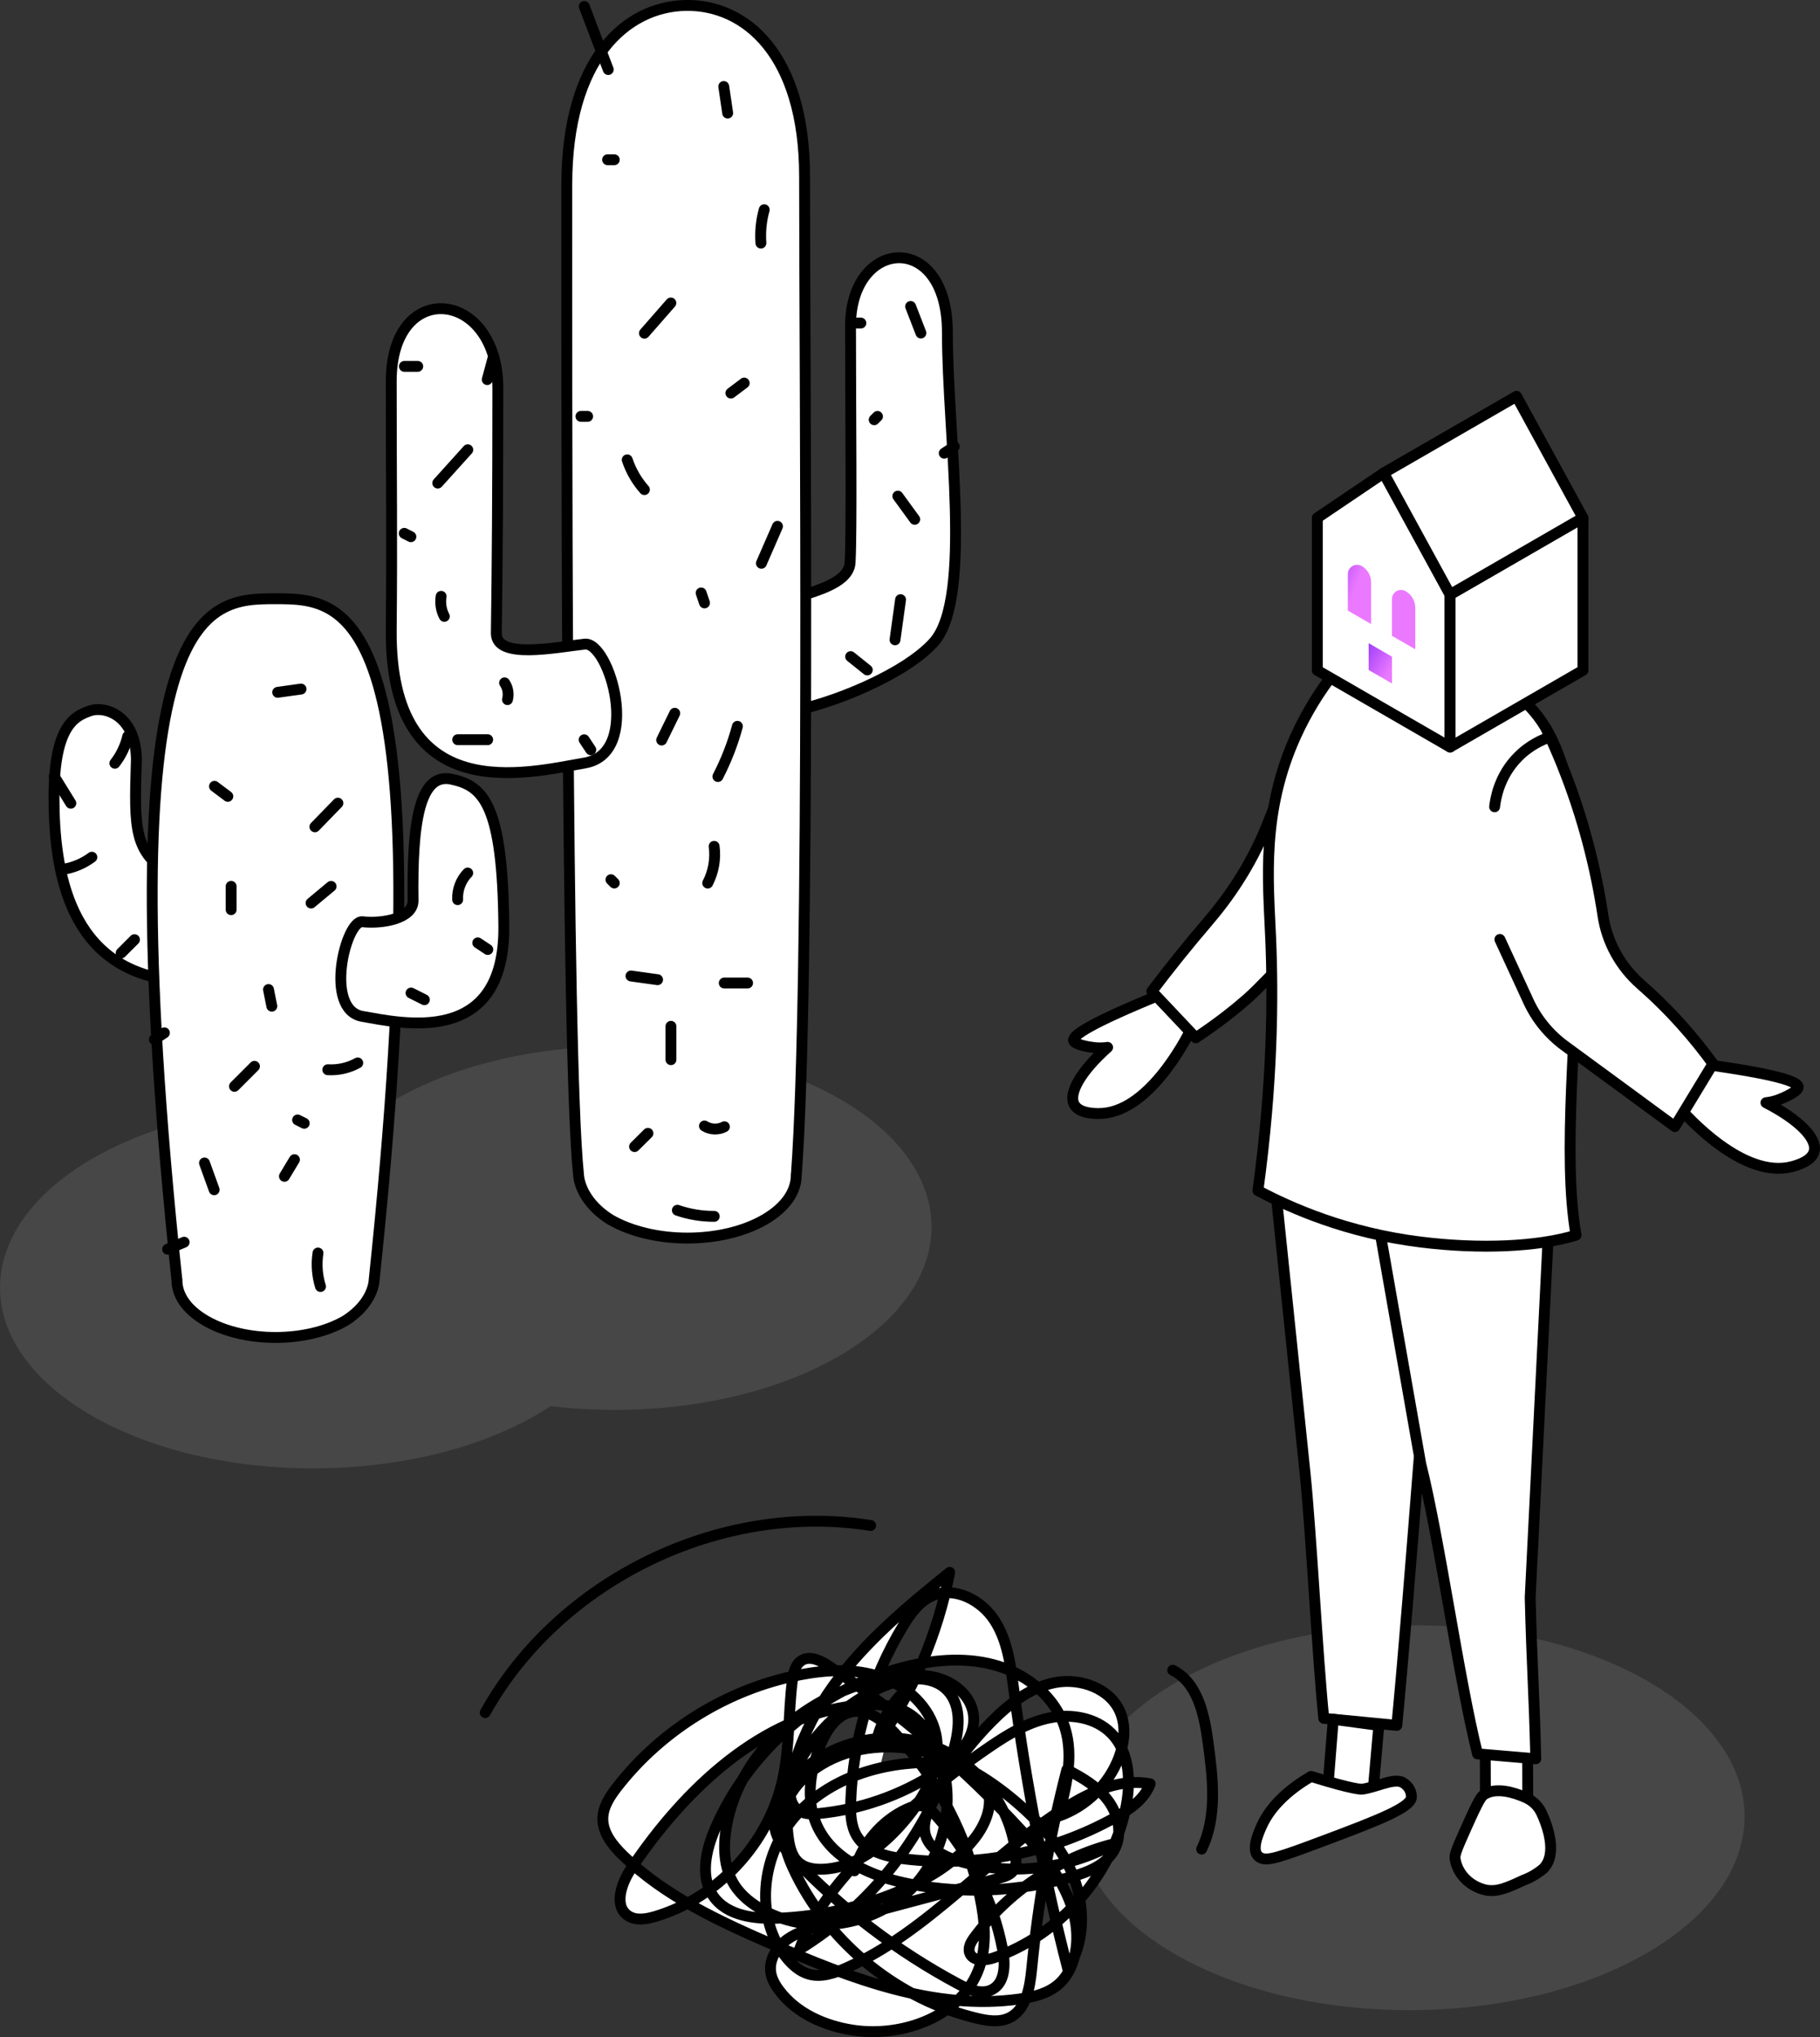 <?xml version="1.0" encoding="UTF-8"?>
<svg id="Calque_19" xmlns="http://www.w3.org/2000/svg" xmlns:xlink="http://www.w3.org/1999/xlink" viewBox="0 0 334.65 374.43">
  <rect x="0" y="0" width="334.65" height="374.43" fill="#333333" stroke="none"/>
  <defs>
    <style>
      .cls-1 {
        fill: url(#Dégradé_sans_nom_103);
      }

      .cls-2 {
        fill: url(#Dégradé_sans_nom_103-3);
      }

      .cls-3 {
        fill: #fff;
      }

      .cls-3, .cls-4 {
        stroke: #000;
        stroke-linecap: round;
        stroke-linejoin: round;
        stroke-width: 2px;
      }

      .cls-4 {
        fill: none;
      }

      .cls-5 {
        fill: #767575;
        opacity: .3;
      }

      .cls-6 {
        fill: url(#Dégradé_sans_nom_103-2);
      }
    </style>
    <linearGradient id="Dégradé_sans_nom_103" data-name="Dégradé sans nom 103" x1="-2618.72" y1="1820.56" x2="-2617.51" y2="1819.27" gradientTransform="translate(9437.65 16387.85) scale(3.51 -8.94)" gradientUnits="userSpaceOnUse">
      <stop offset="0" stop-color="#8b2ff7"/>
      <stop offset="1" stop-color="#eb79ff"/>
    </linearGradient>
    <linearGradient id="Dégradé_sans_nom_103-2" data-name="Dégradé sans nom 103" x1="-2619.42" y1="1820.85" x2="-2618.21" y2="1819.57" gradientTransform="translate(9434.49 16350.29) scale(3.51 -8.92)" xlink:href="#Dégradé_sans_nom_103"/>
    <linearGradient id="Dégradé_sans_nom_103-3" data-name="Dégradé sans nom 103" x1="-2622.9" y1="1863.12" x2="-2621.68" y2="1861.84" gradientTransform="translate(9482.04 11427.83) scale(3.52 -6.07)" xlink:href="#Dégradé_sans_nom_103"/>
  </defs>
  <g>
    <path class="cls-5" d="M216.08,359.19c23.85,13.77,62.64,13.7,86.63-.16s24.12-36.25.27-50.02c-23.85-13.77-62.64-13.7-86.63.16-24,13.86-24.12,36.25-.27,50.02Z"/>
    <g id="personnage-droite">
      <g id="Groupe_64">
        <polygon id="Ligne_11" class="cls-3" points="273.14 333.22 273.1 322.24 280.89 322.8 280.92 333.22 273.14 333.22"/>
        <path id="Tracé_164" class="cls-3" d="M243.41,315.84c-1.15-11.12-2.3-34.01-3.45-45.13l-6.39-61.55,31.3,11.9c-2.67,28.11-5.35,67.97-8.03,96.07l-13.44-1.3Z"/>
        <path id="Tracé_165" class="cls-3" d="M271.68,322.37c-3.48-13.86-6.97-39.48-10.45-53.34-2.93-16.65-5.85-33.29-8.78-49.95h32.63s-3.72,74.53-3.72,74.53c.34,13.41.69,16.25,1.03,29.66l-10.71-.91Z"/>
        <polygon id="Ligne_10" class="cls-3" points="252.45 329.5 253.53 317.14 245.17 316.01 245.09 316.82 244.01 330.43 252.45 329.5"/>
        <path id="Tracé_168" class="cls-3" d="M283.36,333.07c-.58-1.2-1.61-2.15-2.89-2.7-2.09-.92-5.24-1.88-7.44-.62-.64.37-1.02.82-3.46,6.27-1.99,4.43-2.12,4.97-2,5.77.49,2.75,2.72,4.96,5.65,5.61,2.15.39,3.97-.45,6.93-1.82,1.35-.5,2.58-1.23,3.65-2.14,2.6-2.69.8-7.74-.42-10.37Z"/>
        <path id="Tracé_169" class="cls-3" d="M241.07,326.51c-3.35,1.96-7.28,4.99-9.14,9.23-.64,1.46-2.05,4.67-.22,5.69,1.3.72,3.52-.04,11.51-3.03,10.74-4.01,16.47-6.3,16.3-8.21-.02-1.13-.72-2.16-1.81-2.67h-.01c-1.74-.62-4.68.99-7.25,1.34,0,0-1.33.18-9.37-2.35h0Z"/>
        <g id="Groupe_60">
          <path id="Tracé_174" class="cls-3" d="M219.05,189.09c-1.15,2.29-8.06,15.64-17.06,15.58-.78,0-3.55-.02-4.45-1.62-1.17-2.08,1.21-6.16,6.12-10.54-.82.12-1.64.13-2.46.04-1.02-.11-3.58-.55-3.79-1.28-.26-.9,2.78-3.08,16.26-8.57l5.38,6.4Z"/>
          <path id="Tracé_173" class="cls-3" d="M247.7,126.64c-2.65,3.13-5.47,6.9-8.14,11.37-2.7,4.51-4.74,8.9-6.31,12.95-2.59,6.69-6.36,12.84-11.03,18.29-.03.03-.05.06-.08.1-3.75,4.38-7.19,8.68-10.35,12.85,4.6,4.87,3.47,3.67,8.08,8.55,4.25-2.81,7.36-5.34,9.41-7.13,1.23-1.08,2.35-2.22,4.59-4.51,1.38-1.41,2.28-2.35,2.99-3.82.61-1.27.9-2.41,1.05-3.21,3.26-15.15,6.52-30.29,9.79-45.44Z"/>
        </g>
        <g id="Groupe_61">
          <path id="Tracé_177" class="cls-3" d="M244.62,113.45l-.48,11.77c-1.58,2.17-3.82,5.55-5.85,10-6.38,14.03-5.11,26.57-4.65,37.17.47,10.92.38,26.52-2.34,46.44,6.25,3.33,16.52,7.8,29.93,9.46,10.85,1.35,21.48.9,28.56-1.26-5.18-29.79,11.28-91.29-15.01-101.46-3.55-1.7-6.76-2.38-8.96-2.68-.32-3.96-.65-7.92-.97-11.88"/>
        </g>
      </g>
      <g>
        <g id="Groupe_65">
          <path id="Tracé_185" class="cls-3" d="M242.21,123.21l24.43,14.11v-28.04l-12.21-22.34-12.21,8.24v28.03Z"/>
          <path id="Tracé_186" class="cls-3" d="M266.63,137.31l24.43-14.1v-28.03l-24.43,14.1v28.03Z"/>
          <path id="Tracé_187" class="cls-3" d="M291.06,95.18l-12.21-22.34-24.43,14.1,12.21,22.34,24.43-14.1Z"/>
        </g>
        <path id="Tracé_188" class="cls-1" d="M260.23,119.34l-4.28-2.47v-6.77c0-.92.74-1.67,1.66-1.67.29,0,.58.08.84.22h0c1.1.63,1.78,1.81,1.78,3.08v7.61Z"/>
        <path id="Tracé_189" class="cls-6" d="M252.11,114.7l-4.28-2.47v-6.72c0-.94.76-1.7,1.7-1.7.3,0,.59.08.85.23h0c1.07.62,1.73,1.76,1.73,3v7.66Z"/>
        <path id="Tracé_191" class="cls-2" d="M255.95,125.63l-4.29-2.48v-4.93l4.29,2.48v4.93Z"/>
      </g>
    </g>
    <path id="Tracé_174-2" data-name="Tracé_174" class="cls-3" d="M308.44,203.24c1.75,1.99,12.12,13.57,21.1,11.18.77-.21,3.55-.94,4.03-2.78.63-2.38-2.81-5.85-8.86-8.96.85-.09,1.68-.29,2.47-.6.99-.38,3.44-1.48,3.46-2.26.03-.96-3.58-2.37-18.49-4.37l-3.73,7.79Z"/>
    <path class="cls-3" d="M284.29,133.91c.99,2.09,1.95,4.27,2.87,6.54,3.95,9.78,6.28,19.22,7.59,27.89.74,4.88,3.21,9.33,6.92,12.58,2.48,2.17,5.03,4.65,7.56,7.48,2.18,2.43,4.08,4.83,5.74,7.12-2.34,3.85-4.67,7.7-7.01,11.55-6.75-4.95-13.51-9.91-20.26-14.86-2.87-2.11-5.16-4.91-6.65-8.14-1.75-3.8-3.51-7.6-5.26-11.4"/>
    <path class="cls-3" d="M274.82,148.29c.16-1.42.81-5.67,4.34-9.21,2.19-2.2,4.57-3.2,5.95-3.66"/>
  </g>
  <g>
    <path class="cls-5" d="M154.46,202.01c-22.54-13.01-59.2-12.95-81.88.15-.89.51-1.73,1.04-2.55,1.58-18.49-2.21-38.53.84-52.94,9.16-22.68,13.1-22.8,34.26-.26,47.28,22.54,13.01,59.2,12.95,81.88-.15.89-.51,1.73-1.04,2.55-1.58,18.49,2.21,38.53-.84,52.94-9.16,22.68-13.1,22.8-34.26.26-47.28Z"/>
    <g>
      <path class="cls-3" d="M25.08,139.84c0-8.5-5.93-10.11-8.49-9.2-2.56.91-6.66,2.34-6.66,15.85s2.62,31.93,22.6,33.78c19.98,1.84-1.11-19.45-1.11-19.45-6.76-4.32-6.76-8.18-6.35-20.98Z"/>
      <path class="cls-3" d="M50.66,110.05c-12.89,0-31.3.19-18.14,125.17h.02c-.06,2.72,1.7,5.46,5.3,7.54,7.08,4.09,18.56,4.09,25.64,0,5.31-3.34,5.32-7.54,5.32-7.54,13.16-124.99-5.25-125.17-18.14-125.17Z"/>
      <path class="cls-3" d="M83.02,143.21c-5.9-1.23-7.27,8.02-7.07,22.35,0,3.28-5.63,4.27-9.31,3.86-3.06-.34-7.16,16.17,0,17.4,7.16,1.23,26.2,5.73,26-16.58-.2-22.31-3.73-25.79-9.62-27.02Z"/>
      <path class="cls-3" d="M156.39,59.91c0,16.24.25,37.62-.08,43.49-.33,5.87-15.15,6.35-18.9,10.11-8.84,8.86-1.3,18.8,7.03,17.43,8.33-1.37,22.18-7.07,27.38-13.03,7.02-8.29,2.38-38.11,2.38-56.84s-17.81-17.4-17.81-1.16Z"/>
      <path class="cls-3" d="M126.08,1c-10.93.2-21.86,9.76-21.86,32.96,0,30.92-.18,159.78,2.15,181.9,0,0,.01,4.64,5.87,8.32,7.82,4.51,20.5,4.51,28.32,0,3.98-2.3,5.92-5.32,5.85-8.32h.02c2.57-34.33,1.51-148.11,1.51-183.44,0-22.45-10.93-31.62-21.86-31.42Z"/>
      <path class="cls-3" d="M107.52,118.39c-5.44.6-16.26,2.85-16.26-1.98.17-11.69.28-26.94.28-45.07s-19.6-20.31-19.6-1.28.16,28.48,0,45.69c-.3,32.95,25,26.3,35.58,24.49,10.58-1.81,4.52-22.35,0-21.85Z"/>
    </g>
    <path class="cls-4" d="M133.17,180.68h4.29"/>
    <path class="cls-4" d="M130.13,162.31c1.07-2.06,1.49-4.45,1.18-6.75"/>
    <path class="cls-4" d="M132,142.73c1.52-2.94,2.73-6.04,3.59-9.23"/>
    <path class="cls-4" d="M129.54,110.82l-.62-1.83"/>
    <path class="cls-4" d="M118.49,89.99c-1.41-1.58-2.49-3.46-3.16-5.47"/>
    <path class="cls-4" d="M118.49,61.24c1.62-1.85,3.24-3.7,4.86-5.55"/>
    <path class="cls-4" d="M134.39,72.25c.82-.61,1.63-1.23,2.45-1.84"/>
    <path class="cls-4" d="M140,103.53c.99-2.26,1.97-4.52,2.96-6.79"/>
    <path class="cls-4" d="M139.91,44.68c-.15-2.06.05-4.14.61-6.13"/>
    <path class="cls-4" d="M133.8,20.78c-.24-1.63-.48-3.26-.72-4.88"/>
    <path class="cls-4" d="M112.95,29.36h-1.23"/>
    <path class="cls-4" d="M111.84,12.78l-4.41-11.59"/>
    <path class="cls-4" d="M108.05,76.53h-1.23"/>
    <path class="cls-4" d="M93.31,128.59c.28-1.04.08-2.2-.53-3.08"/>
    <path class="cls-4" d="M81.7,113.29c-.59-1.12-.8-2.43-.59-3.68"/>
    <path class="cls-4" d="M80.49,88.79l5.52-6.12"/>
    <path class="cls-4" d="M89.59,69.77c.39-1.44.77-2.87,1.16-4.31"/>
    <path class="cls-4" d="M76.81,67.34h-2.45"/>
    <path class="cls-4" d="M55.35,126.65l-4.29.6"/>
    <path class="cls-4" d="M42.5,162.91c0,1.43,0,2.86,0,4.29"/>
    <path class="cls-4" d="M54.72,205.85l1.22.61"/>
    <path class="cls-4" d="M75.58,182.52l2.45,1.23"/>
    <path class="cls-4" d="M84.15,165.36c-.1-1.79.59-3.62,1.85-4.9"/>
    <path class="cls-4" d="M87.85,173.3l1.84,1.22"/>
    <path class="cls-4" d="M57.9,151.97c1.41-1.45,2.82-2.9,4.23-4.35"/>
    <path class="cls-4" d="M41.89,146.37l-2.45-1.84"/>
    <path class="cls-4" d="M16.89,157.56c-1.48,1.1-3.22,1.86-5.04,2.18"/>
    <path class="cls-4" d="M13.02,147.64l-3.04-4.92"/>
    <path class="cls-4" d="M21.12,140.29c1.13-1.45,1.95-3.16,2.37-4.95"/>
    <path class="cls-4" d="M24.73,172.71c-.82.82-1.63,1.63-2.45,2.45"/>
    <path class="cls-4" d="M30.23,189.84c-.61.41-1.23.81-1.84,1.22"/>
    <path class="cls-4" d="M33.86,228.32l-3.04,1.29"/>
    <path class="cls-4" d="M58.93,236.46c-.62-1.98-.78-4.1-.46-6.15"/>
    <path class="cls-4" d="M39.38,218.68c-.59-1.64-1.19-3.28-1.78-4.92"/>
    <path class="cls-4" d="M52.3,216.21c.61-1.02,1.23-2.04,1.84-3.06"/>
    <path class="cls-4" d="M49.98,184.94c-.2-1.02-.41-2.04-.61-3.06"/>
    <path class="cls-4" d="M43.11,199.67l3.68-3.68"/>
    <path class="cls-4" d="M60.27,196.62c1.91.11,3.84-.32,5.51-1.25"/>
    <path class="cls-4" d="M57.2,165.98c1.23-1.02,2.45-2.04,3.68-3.06"/>
    <path class="cls-4" d="M116.68,210.75c.82-.81,1.64-1.63,2.46-2.44"/>
    <path class="cls-4" d="M129.53,206.96c1.08.69,2.54.75,3.67.14"/>
    <path class="cls-4" d="M156.41,120.69l3.06,2.45"/>
    <path class="cls-4" d="M164.57,117.6l1.02-7.38"/>
    <path class="cls-4" d="M168.19,95.45c-1.03-1.42-2.07-2.84-3.1-4.26"/>
    <path class="cls-4" d="M160.74,77.15l.61-.61"/>
    <path class="cls-4" d="M169.33,61.21l-1.89-4.88"/>
    <path class="cls-4" d="M173.62,83.3c.61-.41,1.23-.81,1.84-1.22"/>
    <path class="cls-4" d="M158.29,59.38h-1.84"/>
    <path class="cls-4" d="M107.41,135.97c.41.61.81,1.23,1.22,1.84"/>
    <path class="cls-4" d="M89.67,135.96h-5.51"/>
    <path class="cls-4" d="M75.55,98.65l-1.22-.62"/>
    <path class="cls-4" d="M112.34,161.69l.61.61"/>
    <path class="cls-4" d="M121.66,136.02c.8-1.64,1.61-3.28,2.41-4.92"/>
    <path class="cls-4" d="M116.02,179.39c1.63.23,3.26.46,4.89.68"/>
    <path class="cls-4" d="M123.37,188.64v6.13"/>
    <path class="cls-4" d="M124.55,222.45c2.18.75,4.48,1.13,6.78,1.12"/>
  </g>
  <g>
    <path class="cls-3" d="M157.11,343.87c1.35-4.92,4.93-9.17,9.55-11.33.98-.46,2.08-.83,3.13-.55.94.25,1.67.99,2.32,1.72,6.21,6.9,10.49,15.51,12.25,24.62.51,2.66.49,6.04-1.89,7.33-1.93,1.04-4.29.06-6.22-.97-11.26-6.01-21.54-13.84-30.33-23.09-1.32-1.39-2.65-2.87-3.23-4.7-1.13-3.54.83-7.35,3.37-10.06,6.22-6.63,16.47-9.12,25.04-6.11s14.99,11.38,15.69,20.44c.07.9.07,1.88-.44,2.62-.58.85-1.66,1.17-2.66,1.44-10.82,2.88-21.63,5.77-32.45,8.65-2.27.6-4.59,1.23-6.5,2.6-1.91,1.37-3.34,3.65-3.03,5.97.16,1.23.79,2.36,1.54,3.35,3.16,4.26,8.41,6.58,13.65,7.36,9.25,1.38,20.08-2.68,23.16-11.51,1.44-4.13,1.02-8.68.13-12.96-2.33-11.25-7.83-21.82-15.71-30.19-2.05-2.18-4.72-4.36-7.67-3.89-2.91.46-4.78,3.31-5.92,6.03-1.91,4.61-2.75,9.95-.82,14.55,2.79,6.64,10.38,9.82,17.45,11.14,9.8,1.83,20.03,1.35,29.62-1.4,3.04-.87,6.27-2.18,7.77-4.96,1.52-2.81.75-6.44-1.15-9s-4.74-4.26-7.6-5.69c-3.1,11.99-5.26,24.23-6.45,36.55-.34,3.5-1.03,7.64-4.22,9.1-1.81.82-3.91.5-5.84.04-14.18-3.38-26.67-13.27-33.21-26.3-1.93-3.84-3.38-8.29-2.14-12.41.77-2.56,2.53-4.75,4.61-6.43,5.37-4.35,12.85-5.56,19.63-4.21,6.78,1.35,12.91,5.02,18.18,9.49,4.49,3.81,8.54,8.36,10.67,13.85s2.13,12.03-1.04,16.99c-4.36-16.91-7.69-34.09-9.94-51.41-.58-4.41-1.14-9.01-3.57-12.74-2.43-3.73-7.34-6.26-11.42-4.49-2.42,1.05-4.04,3.33-5.4,5.59-5.87,9.7-9.2,20.91-9.59,32.24-.07,2.17,0,4.47,1.12,6.33,1.75,2.88,5.46,3.81,8.8,4.21,13.29,1.6,27.07-1.12,38.76-7.65,2.64-1.47,5.33-3.33,6.38-6.16-5.46-1.06-10.97,1.44-15.67,4.42-14.09,8.93-25.01,22.72-40.27,29.45-2.16.95-4.57,1.76-6.84,1.11-1.62-.47-2.94-1.63-4.02-2.92-6.04-7.25-4.74-18.85,1.44-25.99,6.18-7.13,16.09-10.19,25.52-9.98,3.69.08,7.95.99,9.62,4.28,1.59,3.12.06,6.95-2.1,9.7-3.53,4.49-8.62,7.5-13.88,9.7-7.01,2.93-14.54,4.61-22.12,4.93-4.41.19-9.49-.42-12.01-4.04-2.49-3.57-1.36-8.48.36-12.48,6.28-14.57,19.64-25.88,35.03-29.7,5.61-1.39,11.6-1.81,17.11-.09,5.51,1.73,10.47,5.86,12.17,11.38,1.62,5.24.2,10.89-1.21,16.19,5.06-1.73,9.26-5.82,11.13-10.83.98-2.64,1.32-5.64.25-8.25-1.82-4.4-7.32-6.38-11.99-5.49s-8.61,4.02-11.93,7.42c-4.19,4.28-7.75,9.17-10.55,14.46-1.01,1.9-1.94,4.07-1.36,6.15.74,2.66,3.62,4.06,6.28,4.82,9.38,2.71,19.83,1.52,28.37-3.22-10.16,2.58-19.37,8.74-25.62,17.15-.63.84-1.25,1.88-.92,2.88.54,1.61,2.86,1.49,4.47.93,11.96-4.13,21.43-14.78,24.16-27.13,1.07-4.87.93-10.56-2.57-14.12-2.87-2.92-7.43-3.66-11.44-2.83s-7.59,3.03-10.98,5.34c-8.82,6.01-16.93,13.05-24.13,20.92-4.41,4.83-8.55,10.1-10.78,16.26,13.23-8.12,23.4-21.12,28.1-35.92,1.25-3.94,1.92-8.79-.98-11.73-2.92-2.96-7.87-2.3-11.7-.68-6.85,2.9-12.62,8.28-15.99,14.91-1.36,2.67-1.97,6.63.66,8.06,1.04.57,2.3.51,3.48.4,7.6-.74,15.01-3.32,21.42-7.47,3.92-2.54,7.84-6.63,6.9-11.2-.58-2.84-3.01-5.04-5.74-6-2.73-.97-5.72-.87-8.59-.48-14.67,2.01-28.52,13-31.01,27.6-.61,3.58-.5,7.48,1.41,10.57,1.3,2.11,3.34,3.67,5.52,4.84,8.59,4.58,20.07,2.9,26.99-3.95,6.92-6.85,8.71-18.32,4.22-26.95-1.1-2.12-2.59-4.11-4.63-5.36-2.81-1.72-6.32-1.83-9.6-1.47-17.48,1.92-31.57,15.36-41.39,29.95-1.81,2.69-3.29,6.86-.61,8.69,1.42.97,3.34.65,4.99.16,11.52-3.42,20.83-13.4,23.44-25.13,1.32-5.95,1.02-12.13,1.78-18.18.18-1.45.55-3.08,1.82-3.8,1.55-.88,3.46.11,4.95,1.1,12.98,8.63,24.91,18.83,35.46,30.31,5.5,5.99,10.93,13.33,9.96,21.4-.31,2.55-1.33,5.1-3.27,6.78-1.96,1.7-4.62,2.34-7.19,2.69-15.57,2.17-31.02-3.81-45.43-10.07-9.81-4.26-19.76-8.86-27.42-16.32-1.9-1.85-3.75-4.14-3.72-6.79.03-2.16,1.31-4.09,2.63-5.79,8.24-10.58,20.4-18.05,33.56-20.61,4.96-.96,10.2-1.24,14.98.41s9.01,5.5,10.06,10.44c1.21,5.72-1.94,11.47-5.72,15.93-3.91,4.63-9.14,8.78-15.2,8.94-1.5.04-3.1-.21-4.24-1.19-1.3-1.11-1.74-2.92-1.96-4.62-1.28-9.88,2.48-19.9,8.31-27.98,5.83-8.08,13.6-14.53,21.36-20.78-2.19,11.43-6.87,22.38-13.63,31.86.61-3.36,2.15-6.55,4.41-9.11.25,1.51-.29,3.12-1.41,4.17"/>
    <path class="cls-4" d="M160.09,280.39c-27.61-4.4-57.25,9.97-70.87,34.39"/>
    <path class="cls-4" d="M215.63,306.99c4.59,2.29,5.81,8.17,6.5,13.26.89,6.59,1.72,13.63-1.18,19.62"/>
  </g>
</svg>